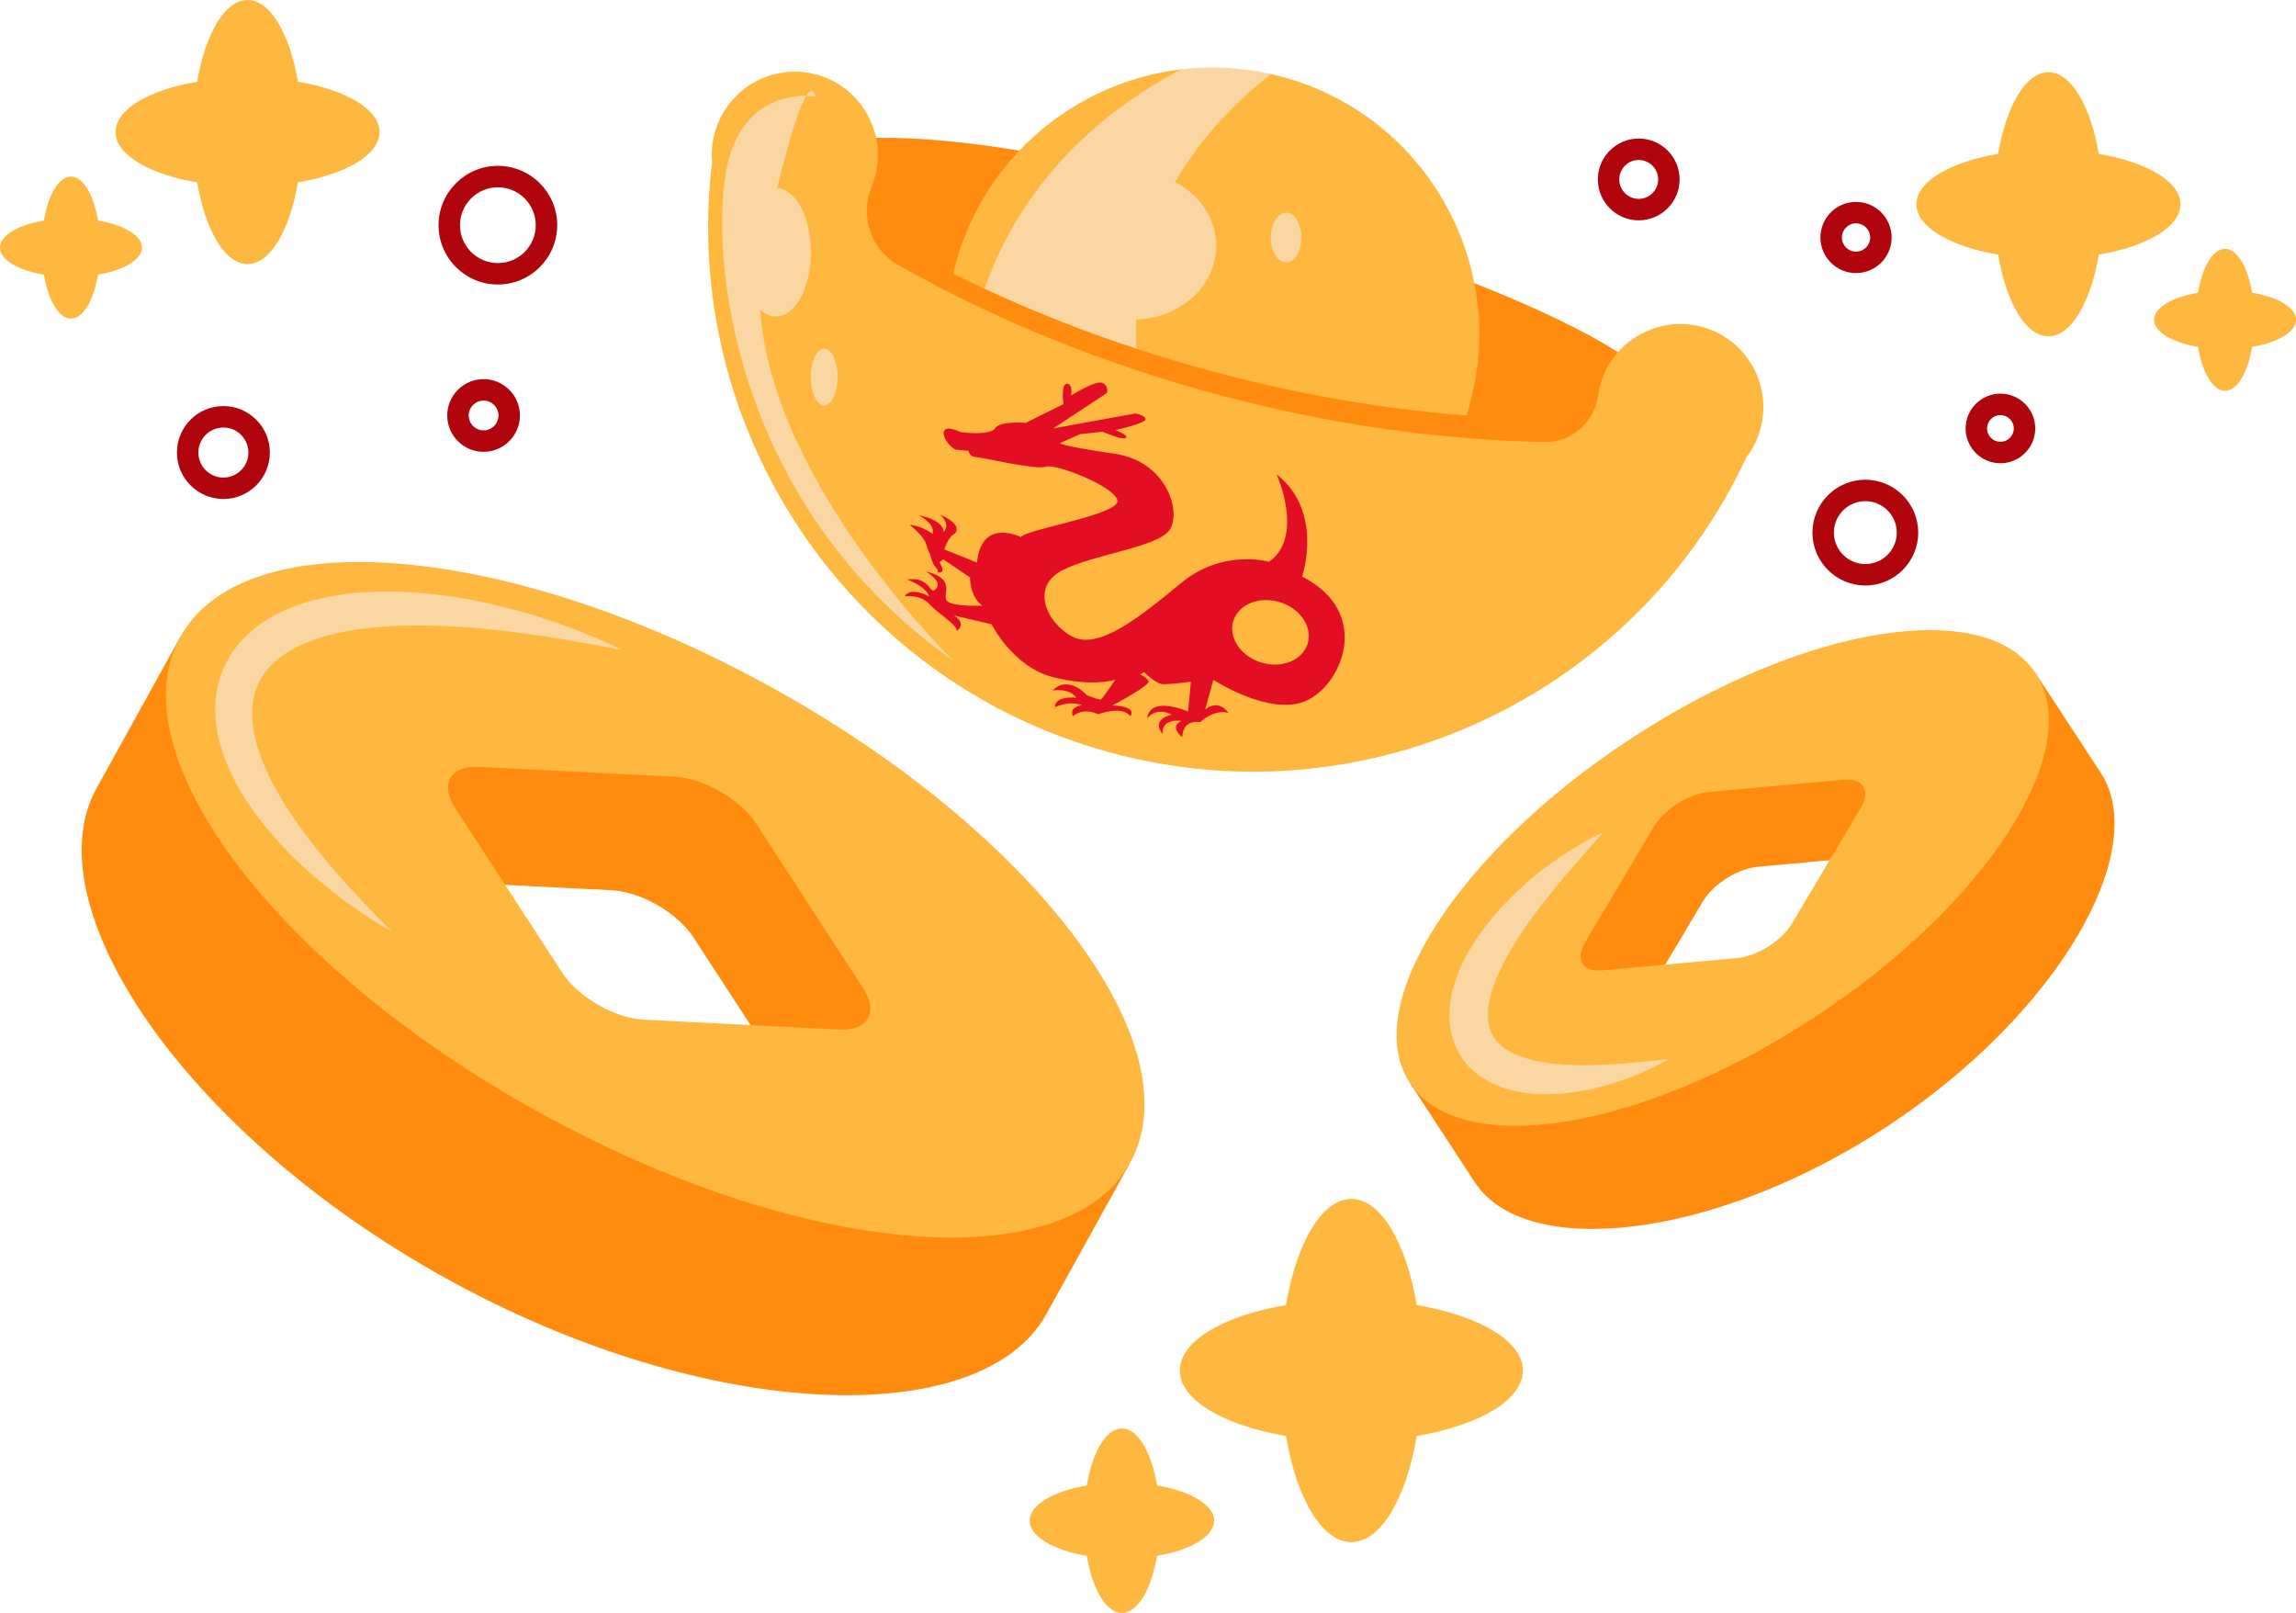 <?xml version="1.0" encoding="UTF-8"?>
<!DOCTYPE svg PUBLIC '-//W3C//DTD SVG 1.0//EN'
          'http://www.w3.org/TR/2001/REC-SVG-20010904/DTD/svg10.dtd'>
<svg height="351.2" preserveAspectRatio="xMidYMid meet" version="1.0" viewBox="-0.0 0.0 500.0 351.2" width="500.0" xmlns="http://www.w3.org/2000/svg" xmlns:xlink="http://www.w3.org/1999/xlink" zoomAndPan="magnify"
><g id="change1_1"
  ><path d="m297.248,120.573l-40.822-11.164-35.73-13.449-24.574-11.975-19.526-15.061s-21.919-26.487-7.465-35.145h0c.085-.057,22.009-14.466,110.366,13.368,88.53,27.889,89.564,42.359,87.446,52.026s-69.695,21.4-69.695,21.4Zm-172.798,108.299c-41.034-22.719-69.037-55.803-74.951-84.56l-10.219-5.658-18.248,32.959c-14.106,25.477,18.931,75.075,76.047,106.698,57.115,31.623,116.678,33.295,130.783,7.818l18.248-32.959-10.219-5.658c-27.503,10.254-70.406,4.081-111.44-18.639Zm-18.11-35.626l3.653-.584,23.242,1.177c6.339.323,14.296,4.901,17.76,10.232l12.443,19.118,20.558,4.826c6.351.319,9.366-7.573,5.893-12.908l-21.273-36.253c-3.465-5.331-13.343-11.584-19.683-11.908l-44.767-3.015c-6.352-.319-8.457,6.773-7.963,13.729l10.137,15.586Zm351.159-24.943l-14.207-21.719-6.734,4.405c-2.601,20.053-20.164,44.202-47.205,61.891-27.041,17.688-56.204,24.103-75.624,18.455l-6.734,4.405,14.207,21.719c10.982,16.789,51.824,12.62,89.462-12.001,37.638-24.62,57.818-60.366,46.836-77.155Zm-99.404,11.42l-15.214,25.149c-1.786,3.747,1.783,8.962,6.151,8.563l13.612-3.398,8.194-13.78c2.236-3.758,7.584-7.132,11.946-7.528l15.649-1.429,8.273-11.011c2.238-3.766-.782-8.02-5.149-7.621l-28.906,1.854c-4.362.396-11.867,5.423-14.556,9.2Z" fill="#ff8c0f"
  /></g
  ><g id="change2_1"
  ><path d="m214.393,62.863c-2.307-1.065-4.576-2.158-6.828-3.278.159-.71.346-1.429.542-2.139,6.416-23.462,26.339-39.611,49.081-42.338.243-.029.624.527.868.501,5.932-.636,11.24-.644,17.348.658.227.048,1.125-.201,1.351-.15.878.196,1.765.411,2.643.654,30.915,8.453,49.128,40.376,40.666,71.292-.215.812-.448,1.616-.719,2.4-18.344-1.42-37.379-4.679-56.6-9.938-5.174-1.42-10.255-2.951-15.252-4.595-.439-.144-.947-2.003-1.385-2.149-10.744-3.58-20.127-7.073-29.936-11.604-.305-.141-1.476.828-1.78.686Zm27.16,100.927c56.577,15.472,114.782-12.748,138.739-64.179,1.376-1.8,2.438-3.888,3.073-6.208,2.735-10.002-3.484-20.34-13.793-22.486-8.678-1.806-17.557,3.11-20.615,11.43-.459,1.25-.773,2.512-.951,3.769-.829,5.853-5.779,10.246-11.69,10.13-5.256-.104-10.584-.363-15.971-.783-18.347-1.416-37.38-4.682-56.6-9.938-19.77-5.407-38.286-12.52-55.183-20.939-4.466-2.223-8.816-4.537-13.046-6.935-5.995-3.398-8.278-10.728-5.68-17.111.447-1.096.793-2.256,1.026-3.471,1.682-8.754-3.444-17.581-11.877-20.47-9.973-3.416-20.602,2.319-23.34,12.329-.583,2.131-.758,4.276-.575,6.355-6.962,57.425,29.022,112.793,86.482,128.507Zm-124.404,78.265c-57.115-31.623-91.977-77.925-77.872-103.402,14.11-25.485,71.851-20.505,128.966,11.118s91.975,77.912,77.864,103.398c-14.106,25.477-71.843,20.509-128.959-11.114Zm70.783-26.964l-23.253-35.74c-3.465-5.331-11.421-9.908-17.76-10.231l-42.53-2.156c-6.352-.319-8.681,3.741-5.208,9.077l23.253,35.74c3.465,5.331,11.421,9.908,17.76,10.232l42.53,2.156c6.351.319,8.681-3.741,5.208-9.077Zm255.359-68.508c10.982,16.789-10.618,50.363-48.256,74.984-37.638,24.62-77.059,30.962-88.041,14.172-10.985-16.794,10.624-50.367,48.261-74.987,37.638-24.62,77.05-30.964,88.036-14.169Zm-41.911,23.19l-29.253,2.667c-4.362.396-9.71,3.77-11.946,7.528l-14.995,25.214c-2.238,3.767-.514,6.492,3.853,6.093l29.252-2.667c4.362-.396,9.71-3.77,11.947-7.528l14.995-25.215c2.238-3.766.514-6.492-3.854-6.093Zm-92.845,114.385c-2.311-13.564-7.818-23.112-14.248-23.112s-11.937,9.548-14.248,23.112c-13.564,2.311-23.112,7.818-23.112,14.248s9.548,11.937,23.112,14.248c2.311,13.564,7.818,23.112,14.248,23.112s11.937-9.548,14.248-23.112c13.564-2.311,23.112-7.818,23.112-14.248s-9.548-11.937-23.112-14.248Zm-56.558,39.279c-1.242-7.29-4.202-12.423-7.658-12.423s-6.416,5.132-7.658,12.423c-7.29,1.242-12.423,4.202-12.423,7.658s5.132,6.416,12.423,7.658c1.242,7.291,4.202,12.423,7.658,12.423s6.416-5.132,7.658-12.423c7.29-1.242,12.423-4.202,12.423-7.658s-5.132-6.416-12.423-7.658ZM474.842,44.474c0-4.948-7.348-9.187-17.787-10.965-1.778-10.439-6.017-17.787-10.965-17.787s-9.187,7.348-10.965,17.787c-10.439,1.778-17.787,6.017-17.787,10.965s7.348,9.187,17.787,10.965c1.778,10.439,6.017,17.787,10.965,17.787s9.187-7.348,10.965-17.787c10.438-1.778,17.787-6.017,17.787-10.965Zm15.597,19.264c-.956-5.611-3.234-9.56-5.894-9.56s-4.938,3.95-5.894,9.56c-5.611.956-9.56,3.234-9.56,5.894s3.949,4.938,9.56,5.894c.956,5.611,3.234,9.56,5.894,9.56s4.938-3.95,5.894-9.56c5.611-.956,9.56-3.234,9.56-5.894s-3.95-4.938-9.56-5.894ZM42.944,39.717c1.778,10.439,6.017,17.787,10.965,17.787s9.187-7.348,10.965-17.787c10.438-1.778,17.787-6.017,17.787-10.965s-7.348-9.187-17.787-10.965C63.096,7.348,58.858,0,53.909,0s-9.187,7.348-10.965,17.787c-10.438,1.778-17.787,6.017-17.787,10.965s7.348,9.187,17.787,10.965Zm-21.597,8.299c-.956-5.611-3.234-9.56-5.894-9.56s-4.938,3.95-5.894,9.56c-5.611.956-9.56,3.234-9.56,5.894s3.95,4.938,9.56,5.894c.956,5.611,3.234,9.56,5.894,9.56s4.938-3.95,5.894-9.56c5.611-.956,9.56-3.234,9.56-5.894s-3.949-4.938-9.56-5.894Z" fill="#feb83f"
  /></g
  ><g id="change3_1"
  ><path d="m283.555,125.527s4.832-14.109-5.535-22.223c0,0,6.125,13.5-1.658,19.017,0,0-9.976-2.908-19.071,4.562-9.095,7.47-18.037,14.732-23.762,11.719-5.725-3.014-9.153-10.924-2.154-14.454,6.998-3.53,20.634-4.977,23.305-8.742,2.672-3.765-.474-14.96-11.997-16.622-11.522-1.662-11.874-2.277-11.874-2.277l4.371-1.976,4.921-.537s4.277,1.874,5.065,1.35-2.263-1.706-2.263-1.706c0,0,6.543-1.443,6.544-2.333s-2.123-1.282-2.123-1.282l-17.954,3.249,11.679-7.701s.46-1.513-.947-2.196-6.85,2.748-6.85,2.748c0,0,.451-2.661-.923-2.57s-.718,4.423-.718,4.423l-8.25,4.103s-5.495-.527-6.636,1.16c-1.142,1.687-7.358.877-7.358.877l-.411-.125s-2.88-1.449-3.388-.077,1.772,3.909,2.729,4.01,2.624.226,2.624.226c0,0,.139,1.314,1.559,1.365s13.217,2.877,15.25,2.097c2.033-.78,15.036,4.272,15.621,7.368.584,3.095-20.428,6.367-21.006,7.971,0,0-8.623-4.404-9.585,5.541l-7.117-2.865s.744-2.444,1.849-3.126,1.883-2.352-2.77-4.467c0,0,2.486,2.155.716,3.842,0,0,.576-2.495-5.432-3.688,0,0,3.704,1.699,3.077,4.052,0,0-2.246-1.764-4.97-1.957,0,0,2.979,2.305,3.522,4.06.543,1.755.865,2.171.865,2.171,0,0,.484,2.246,1.246,2.986.762.741.392,1.073.392,1.073,0,0,2.118.708.473-2.145l.823-.64,5.806,3.929s-.101,4.166,2.702,6.164c0,0-6.635.27-7.748-1.086-1.113-1.356,2.262-4.78-4.616-6.364,0,0,3.778,2.04,2.272,3.743-1.506,1.704-1.035-2.795-6.308-1.983,0,0,4.135,1.449,4.801,3.685-.107-.061-3.908-2.232-5.371-.043,0,0,3.383-.497,5.34,1.625,1.957,2.122,6.579,4.927,5.996,5.958,0,0,2.427-1.487-.576-3.418l8.211,1.926s4.623,9.291,13.373,11.509c8.75,2.217,13.561.565,13.561.565,0,0-2.813,4.231-3.195,4.306s-2.958-.9-2.958-.9c0,0-3.991-4.584-7.484-1.069,0,0,3.6-.621,5.176,1.575,0,0-4.784-.502-4.671,2.076,0,0,3.073-1.545,5.878-.437,0,0-2.866.273-1.983,2.385,0,0,2.14-2.019,5.514-.421,0,0,5.182-1.984,6.968.403,0,0,1.958-2.011-3.871-2.322,0,0,8.239-4.361,7.876-5.234s-1.788-1.498-1.788-1.498l.788-.523s2.479,2.471,3.965,2.605,6.26-.512,6.26-.512l-.627,6.486s-8.325-3.614-8.891,1.491c0,0,1.889-2.668,5.356-.787,0,0-4.643.811-2.004,4.221-.013-.083-.515-3.41,4.11-2.881,0,0-2.832,1.046.176,3.551,0,0-.17-3.867,3.869-3.274,0,0,3.152-2.983,6.174-2,0,0-1.903-3.186-5.06-.776l1.784-6.452s12.122,7.949,20.042,4.636c7.92-3.313,14.739-19.233-.724-27.118Zm-8.881,18.73c-4.472-1.361-7.201-5.41-6.095-9.044,1.106-3.635,5.627-5.478,10.1-4.117,4.472,1.361,7.201,5.41,6.095,9.045s-5.627,5.477-10.099,4.116Z" fill="#e40e24"
  /></g
  ><g id="change4_1"
  ><path d="m255.911,39.649c5.341,2.783,8.941,7.945,8.941,13.871,0,8.712-7.765,15.788-17.443,16.035-.071,2.172-.039,4.302.085,6.375-11.553-3.792-22.621-8.182-33.101-13.067,8.555-24.106,25.937-38.817,42.795-47.755,6.379-.766,12.982-.476,19.567,1.009-9.582,7.595-16.282,15.568-20.845,23.532Zm-80.335-18.783c1.208.013,1.962.145,1.962.145,0,0-.409-2.653-1.962-.145Zm-10.043,46.541c1.034.962,2.2,1.517,3.439,1.517,4.21,0,7.623-6.265,7.623-13.994,0-7.569-3.276-13.718-7.365-13.97,3.109-12.728,5.097-18.079,6.346-20.094-4.026-.044-13.15,1.242-16.718,13.221-4.637,15.573-2.21,73.761,48.708,109.732,0,0-39.407-38.269-42.033-76.411Zm13.95,20.851c1.617,0,2.927-2.76,2.927-6.164s-1.31-6.164-2.927-6.164-2.926,2.76-2.926,6.164,1.31,6.164,2.926,6.164Zm100.59-41.965c-1.832,0-3.317,2.425-3.317,5.416s1.485,5.416,3.317,5.416,3.317-2.425,3.317-5.416-1.485-5.416-3.317-5.416Zm-150.783,92.398c-2.013-.838-4.465-1.843-7.339-2.841-2.874-.992-6.136-2.097-9.773-3.061-7.261-1.943-15.963-3.665-25.581-3.964-2.407-.051-4.863-.047-7.367.142-1.25.059-2.514.218-3.783.339-1.271.184-2.547.355-3.83.624-5.112.969-10.41,2.737-15.154,6.107-2.342,1.7-4.491,3.853-6.136,6.393l-.158.234-.079.117-.039.059-.125.211-.223.402-.446.804c-.322.641-.701,1.493-.98,2.209-.504,1.42-.919,2.872-1.124,4.332-.467,2.918-.335,5.803.157,8.48.487,2.684,1.294,5.188,2.296,7.505,1.98,4.654,4.606,8.616,7.308,12.112,2.728,3.482,5.58,6.478,8.326,9.088,2.748,2.61,5.427,4.798,7.839,6.666,2.392,1.892,4.605,3.369,6.41,4.589,1.811,1.215,3.287,2.089,4.287,2.689,1.008.587,1.546.9,1.546.9,0,0-1.732-1.772-4.763-4.874-1.496-1.557-3.288-3.463-5.297-5.666-1.994-2.218-4.176-4.765-6.435-7.601-2.253-2.838-4.574-5.984-6.734-9.43-2.148-3.443-4.153-7.203-5.538-11.175-.678-1.986-1.224-4.012-1.48-6.031-.251-2.018-.232-4.01.116-5.88.679-3.745,2.89-6.968,6.205-9.329,3.29-2.406,7.528-3.956,11.889-4.942,4.371-1.008,8.92-1.431,13.348-1.642,8.892-.32,17.365.414,24.61,1.289,3.627.444,6.956.941,9.913,1.403,2.943.516,5.534.934,7.655,1.333,2.13.4,3.804.714,4.945.928,1.148.208,1.76.319,1.76.319,0,0-.56-.27-1.611-.776-1.054-.492-2.595-1.233-4.615-2.064Zm232.974,92.011c-.755.081-1.861.199-3.27.349-2.801.284-6.778.7-11.444.842-2.33.068-4.834.061-7.409-.129-2.568-.191-5.224-.571-7.699-1.309-1.231-.381-2.42-.824-3.474-1.397-1.051-.577-1.966-1.253-2.698-2.004-1.447-1.508-2.186-3.413-2.231-5.757-.083-2.337.572-4.998,1.571-7.585.993-2.596,2.355-5.137,3.788-7.558,2.935-4.829,6.275-9.155,9.25-12.811,1.487-1.834,2.915-3.48,4.177-4.959,1.288-1.469,2.41-2.749,3.335-3.804.938-1.064,1.675-1.9,2.177-2.47.499-.581.766-.891.766-.891,0,0-.368.177-1.058.51-.681.343-1.689.834-2.936,1.542-2.494,1.397-5.973,3.549-9.851,6.607-3.863,3.065-8.148,7.019-12.005,12.096-.957,1.278-1.893,2.612-2.753,4.051-.877,1.423-1.702,2.929-2.401,4.548-1.438,3.197-2.514,6.855-2.46,10.936.054,2.028.452,4.154,1.285,6.149l.075.188.037.094.019.047.095.204.134.267.268.533c.241.441.616,1.052.931,1.508.636.871,1.33,1.698,2.105,2.403,1.528,1.444,3.264,2.5,4.995,3.251,1.733.758,3.464,1.257,5.152,1.559,3.374.633,6.549.615,9.474.381,2.926-.257,5.607-.773,8.028-1.376,4.84-1.226,8.629-2.821,11.216-4.039,2.581-1.241,3.98-2.091,3.98-2.091,0,0-.406.04-1.169.116Z" fill="#f9d6a2"
  /></g
  ><g id="change5_1"
  ><path d="m105.309,82.548c-4.364,0-7.914,3.55-7.914,7.914s3.55,7.914,7.914,7.914,7.914-3.55,7.914-7.914-3.55-7.914-7.914-7.914Zm0,11.158c-1.789,0-3.244-1.455-3.244-3.244s1.455-3.244,3.244-3.244,3.244,1.455,3.244,3.244-1.455,3.244-3.244,3.244Zm3.113-57.596c-7.124,0-12.92,5.796-12.92,12.92s5.796,12.92,12.92,12.92,12.921-5.796,12.921-12.92-5.796-12.92-12.921-12.92Zm0,21.171c-4.549,0-8.25-3.701-8.25-8.25s3.701-8.25,8.25-8.25,8.251,3.701,8.251,8.25-3.702,8.25-8.251,8.25Zm-59.775,31.133c-5.579,0-10.118,4.539-10.118,10.118s4.539,10.118,10.118,10.118,10.118-4.539,10.118-10.118-4.539-10.118-10.118-10.118Zm0,15.567c-3.004,0-5.448-2.444-5.448-5.448s2.444-5.448,5.448-5.448,5.448,2.444,5.448,5.448-2.444,5.448-5.448,5.448Zm386.984-18.274c-4.18,0-7.58,3.4-7.58,7.58s3.401,7.58,7.58,7.58,7.58-3.401,7.58-7.58-3.4-7.58-7.58-7.58Zm0,10.491c-1.605,0-2.91-1.306-2.91-2.911s1.306-2.91,2.91-2.91,2.91,1.305,2.91,2.91-1.306,2.911-2.91,2.911Zm-31.445-36.737c4.274,0,7.751-3.477,7.751-7.751s-3.477-7.751-7.751-7.751-7.751,3.477-7.751,7.751,3.477,7.751,7.751,7.751Zm0-10.832c1.699,0,3.081,1.382,3.081,3.081s-1.382,3.081-3.081,3.081-3.081-1.382-3.081-3.081,1.382-3.081,3.081-3.081Zm2.027,55.822c-6.35,0-11.516,5.166-11.516,11.516s5.166,11.516,11.516,11.516,11.516-5.166,11.516-11.516-5.166-11.516-11.516-11.516Zm0,18.361c-3.775,0-6.846-3.071-6.846-6.846s3.071-6.846,6.846-6.846,6.846,3.071,6.846,6.846-3.071,6.846-6.846,6.846Zm-49.349-92.648c-4.91,0-8.904,3.994-8.904,8.904s3.994,8.904,8.904,8.904,8.904-3.994,8.904-8.904-3.994-8.904-8.904-8.904Zm0,13.138c-2.335,0-4.234-1.899-4.234-4.234s1.9-4.234,4.234-4.234,4.234,1.899,4.234,4.234-1.899,4.234-4.234,4.234Z" fill="#b0050d"
  /></g
></svg
>
